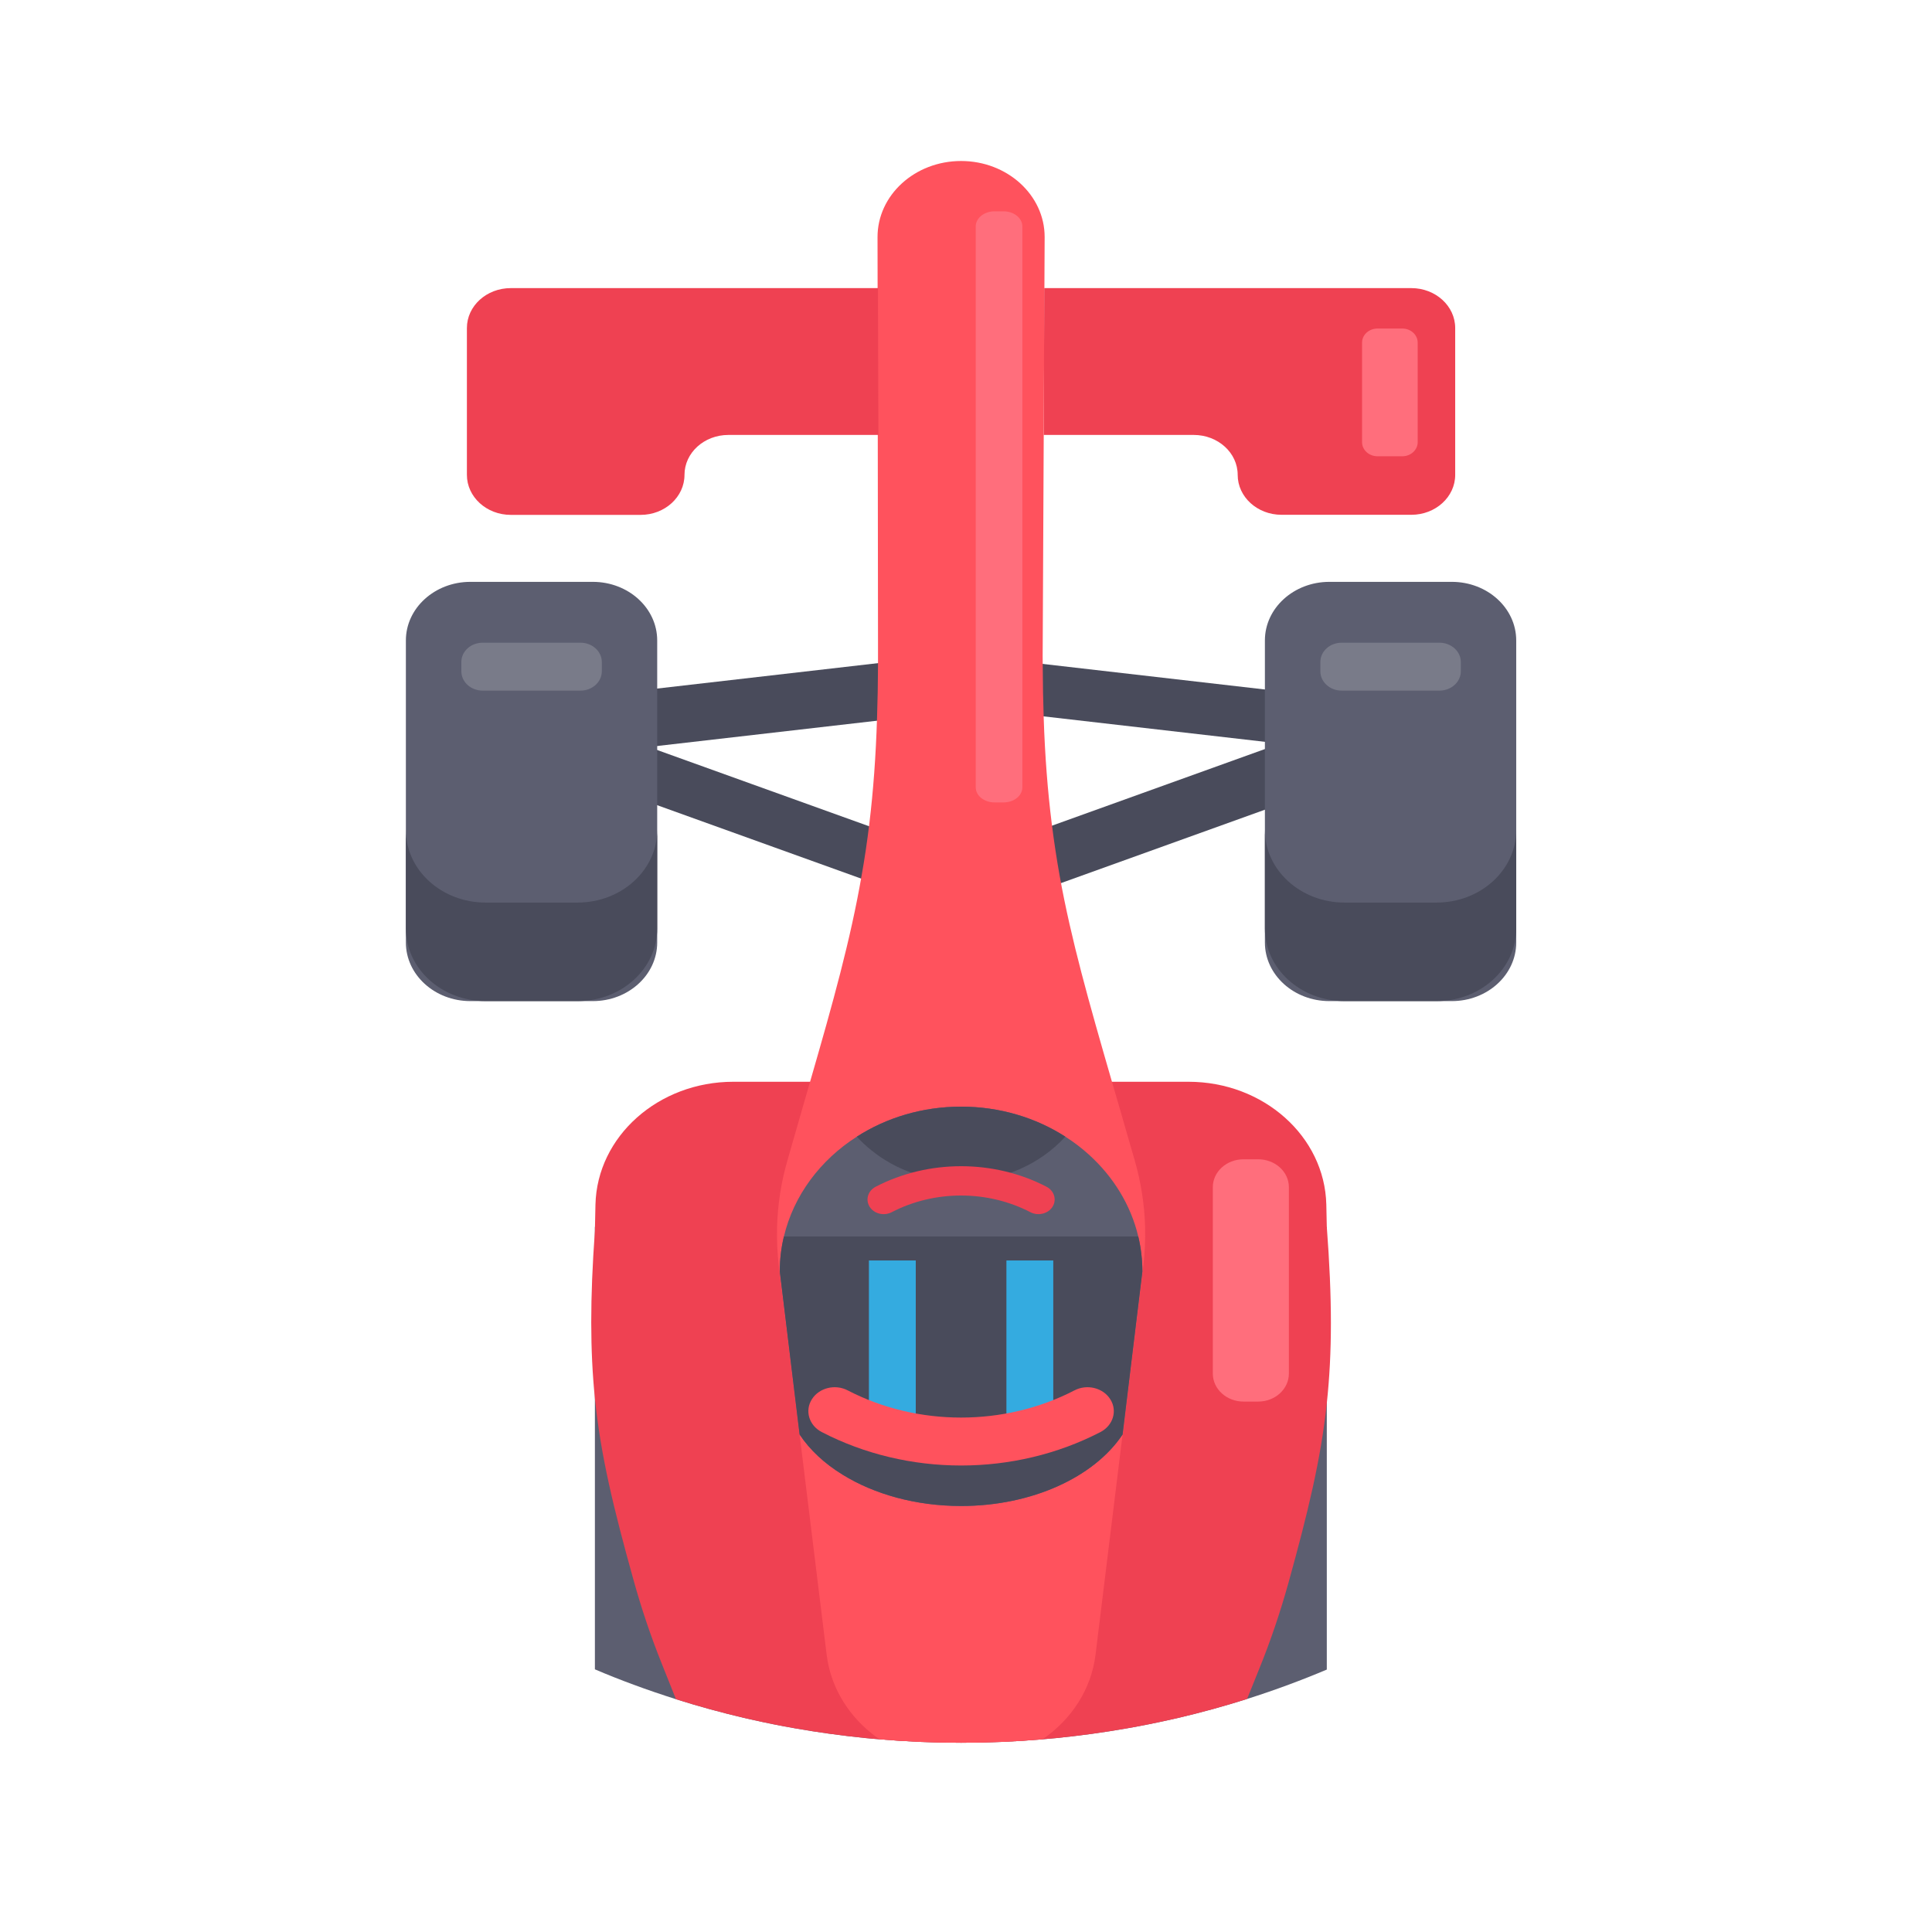 <svg xmlns="http://www.w3.org/2000/svg" xmlns:xlink="http://www.w3.org/1999/xlink" width="24px" height="24px" viewBox="0 0 24 24"><g fill="none" fill-rule="evenodd"><g fill-rule="nonzero" transform="translate(5, 2)"><g fill="#494B5B" transform="translate(2.383, 5.126)"><polygon points="5.084 0.883 8.993 0.883 8.993 1.529 5.084 1.529" transform="translate(7.037, 1.41) rotate(-173.436) translate(-7.037, -1.41)"/><polygon points="6.366 0.943 7.075 0.943 7.075 4.686 6.366 4.686" transform="translate(6.944, 2.817) rotate(-109.792) translate(-6.944, -2.817)"/><polygon points="1.499 -0.371 2.208 -0.371 2.208 3.185 1.499 3.185" transform="translate(2.078, 1.409) rotate(-96.564) translate(-2.078, -1.409)"/><polygon points="0.116 2.292 4.23 2.292 4.23 2.937 0.116 2.937" transform="translate(2.172, 2.818) rotate(-160.208) translate(-2.172, -2.818)"/></g><path fill="#5C5E70" d="M11.482,13.241 L11.482,18.74 C11.326,18.806 11.167,18.869 11.007,18.928 C10.838,18.991 10.666,19.05 10.492,19.105 C10.212,19.194 9.925,19.273 9.634,19.341 C9.606,19.347 9.577,19.354 9.549,19.36 C9.368,19.401 9.185,19.438 9.001,19.47 C8.712,19.521 8.419,19.561 8.122,19.591 C8.065,19.596 8.008,19.601 7.951,19.606 C7.618,19.635 7.28,19.649 6.939,19.649 C6.597,19.649 6.26,19.635 5.927,19.606 C5.869,19.602 5.811,19.596 5.754,19.591 C5.458,19.561 5.165,19.521 4.877,19.47 C4.692,19.438 4.51,19.401 4.329,19.36 C4.301,19.354 4.272,19.347 4.244,19.341 C3.957,19.273 3.674,19.196 3.397,19.108 C3.22,19.052 3.044,18.992 2.871,18.928 C2.709,18.868 2.548,18.805 2.39,18.737 L2.39,13.241 L11.482,13.241 Z"/><path fill="#EF4152" d="M11.482,15.432 C11.407,16.136 11.247,16.792 11.005,17.665 C10.905,18.023 10.786,18.378 10.645,18.725 L10.492,19.105 C10.212,19.194 9.925,19.273 9.634,19.341 C9.606,19.347 9.577,19.354 9.549,19.36 C9.368,19.401 9.185,19.438 9.001,19.47 C8.712,19.521 8.419,19.561 8.122,19.591 C8.065,19.596 8.008,19.601 7.951,19.606 C7.618,19.635 7.28,19.649 6.939,19.649 C6.597,19.649 6.26,19.635 5.927,19.606 C5.869,19.602 5.811,19.596 5.754,19.591 C5.458,19.561 5.165,19.521 4.877,19.47 C4.692,19.438 4.51,19.401 4.329,19.36 C4.301,19.354 4.272,19.347 4.244,19.341 C3.957,19.273 3.674,19.196 3.397,19.108 L3.222,18.67 C3.085,18.329 2.968,17.981 2.87,17.628 C2.623,16.742 2.463,16.087 2.39,15.371 C2.33,14.776 2.329,14.139 2.39,13.29 L2.391,13.241 L2.397,12.964 C2.417,12.117 3.178,11.438 4.11,11.438 L9.763,11.438 C10.696,11.438 11.456,12.117 11.476,12.964 L11.482,13.241 C11.55,14.135 11.55,14.802 11.482,15.432 Z"/><path fill="#FF525D" d="M9.201,13.735 L8.945,15.82 L8.609,18.556 C8.556,18.988 8.308,19.361 7.951,19.606 C7.618,19.635 7.28,19.649 6.939,19.649 C6.597,19.649 6.26,19.635 5.927,19.606 C5.889,19.581 5.853,19.554 5.819,19.526 C5.52,19.283 5.317,18.943 5.269,18.556 L4.933,15.821 L4.933,15.82 L4.905,15.593 L4.676,13.735 C4.656,13.571 4.649,13.406 4.653,13.241 C4.661,12.963 4.703,12.686 4.782,12.415 L4.851,12.174 C4.926,11.913 4.997,11.669 5.063,11.438 C5.353,10.437 5.564,9.677 5.703,8.879 C5.741,8.666 5.773,8.45 5.8,8.225 C5.848,7.824 5.88,7.398 5.895,6.915 C5.902,6.709 5.906,6.493 5.907,6.264 C5.907,6.185 5.907,6.103 5.907,6.021 L5.904,3.404 L5.902,1.58 L5.901,0.948 C5.899,0.425 6.364,-2.30926389e-14 6.939,-2.30926389e-14 C7.512,-2.30926389e-14 7.977,0.423 7.977,0.944 L7.977,0.948 L7.974,1.58 L7.968,2.89 L7.968,2.908 L7.953,6.021 C7.952,6.103 7.952,6.183 7.953,6.262 C7.954,6.491 7.958,6.708 7.965,6.913 C7.981,7.399 8.015,7.827 8.065,8.229 C8.093,8.454 8.126,8.669 8.164,8.883 C8.308,9.679 8.524,10.439 8.813,11.438 C8.881,11.669 8.952,11.913 9.026,12.174 L9.096,12.415 C9.174,12.686 9.217,12.963 9.225,13.241 C9.229,13.405 9.222,13.571 9.201,13.735 Z"/><g fill="#EF4152" transform="translate(0.78, 1.573)"><path d="M5.132 1.83L3.268 1.83C2.967 1.83 2.723 2.052 2.723 2.326 2.723 2.6 2.479 2.823 2.178 2.823L.565 2.823C.264 2.823.02 2.6.02 2.326L.02.502C.02.228.264.006.565.006L5.126.006 5.132 1.83zM12.297.502L12.297 2.326C12.297 2.6 12.053 2.822 11.752 2.822L10.14 2.822C9.839 2.822 9.595 2.6 9.595 2.326 9.595 2.052 9.35 1.83 9.049 1.83L7.186 1.83 7.192.006 11.752.006C12.053.006 12.297.228 12.297.502z"/></g><path fill="#5C5E70" d="M9.191,13.796 L8.945,15.82 C8.593,16.348 7.821,16.708 6.939,16.708 C6.376,16.708 5.858,16.561 5.466,16.318 C5.242,16.181 5.06,16.011 4.933,15.82 L4.687,13.796 C4.687,13.646 4.704,13.5 4.738,13.36 C4.86,12.849 5.19,12.41 5.644,12.12 C6.01,11.885 6.457,11.747 6.939,11.747 C7.421,11.747 7.868,11.885 8.234,12.12 C8.341,12.188 8.44,12.264 8.531,12.347 C8.831,12.62 9.047,12.969 9.14,13.36 C9.173,13.5 9.191,13.646 9.191,13.796 Z"/><path fill="#494B5B" d="M9.191,13.796 L8.945,15.82 C8.593,16.348 7.821,16.708 6.939,16.708 C6.376,16.708 5.858,16.561 5.466,16.318 C5.242,16.181 5.06,16.011 4.933,15.82 L4.687,13.796 C4.687,13.646 4.704,13.5 4.738,13.36 L9.14,13.36 C9.173,13.5 9.191,13.646 9.191,13.796 Z"/><g fill="#FF6E7C" transform="translate(7.108, 0.614)"><path d="M5.311 3.054L5.005 3.054C4.898 3.054 4.812 2.976 4.812 2.879L4.812 1.642C4.812 1.545 4.898 1.467 5.005 1.467L5.311 1.467C5.417 1.467 5.503 1.545 5.503 1.642L5.503 2.879C5.503 2.976 5.417 3.054 5.311 3.054zM.358 7.354L.247 7.354C.118 7.354.013 7.271.013 7.167L.013.198C.013.095.118.011.247.011L.358.011C.487.011.592.095.592.198L.592 7.167C.592 7.271.487 7.354.358 7.354zM3.521 14.797L3.34 14.797C3.129 14.797 2.958 14.641 2.958 14.449L2.958 12.134C2.958 11.942 3.129 11.787 3.34 11.787L3.521 11.787C3.732 11.787 3.903 11.942 3.903 12.134L3.903 14.449C3.903 14.641 3.732 14.797 3.521 14.797z"/></g><path fill="#5C5E70" d="M13.835,5.956 L13.835,9.708 C13.835,10.11 13.477,10.436 13.035,10.436 L11.514,10.436 C11.072,10.436 10.713,10.11 10.713,9.708 L10.713,5.956 C10.713,5.554 11.072,5.228 11.514,5.228 L13.035,5.228 C13.477,5.228 13.835,5.554 13.835,5.956 Z"/><path fill="#494B5B" d="M12.845,9.212 L11.703,9.212 C11.157,9.212 10.713,8.809 10.713,8.311 L10.713,9.535 C10.713,10.032 11.157,10.436 11.703,10.436 L12.845,10.436 C13.392,10.436 13.835,10.032 13.835,9.535 L13.835,8.311 C13.835,8.808 13.392,9.212 12.845,9.212 Z"/><path fill="#797B89" d="M12.882,6.579 L11.666,6.579 C11.52,6.579 11.402,6.471 11.402,6.339 L11.402,6.224 C11.402,6.091 11.52,5.984 11.666,5.984 L12.882,5.984 C13.028,5.984 13.147,6.092 13.147,6.224 L13.147,6.339 C13.147,6.471 13.028,6.579 12.882,6.579 Z"/><path fill="#5C5E70" d="M3.164,5.956 L3.164,9.708 C3.164,10.11 2.806,10.436 2.364,10.436 L0.843,10.436 C0.401,10.436 0.042,10.11 0.042,9.708 L0.042,5.956 C0.042,5.554 0.401,5.228 0.843,5.228 L2.364,5.228 C2.806,5.228 3.164,5.554 3.164,5.956 Z"/><path fill="#494B5B" d="M2.174,9.212 L1.033,9.212 C0.486,9.212 0.042,8.809 0.042,8.311 L0.042,9.535 C0.042,10.032 0.486,10.436 1.033,10.436 L2.174,10.436 C2.721,10.436 3.164,10.032 3.164,9.535 L3.164,8.311 C3.164,8.808 2.721,9.212 2.174,9.212 Z"/><path fill="#797B89" d="M2.212,6.579 L0.995,6.579 C0.849,6.579 0.731,6.471 0.731,6.339 L0.731,6.224 C0.731,6.091 0.849,5.984 0.995,5.984 L2.212,5.984 C2.358,5.984 2.476,6.092 2.476,6.224 L2.476,6.339 C2.476,6.471 2.358,6.579 2.212,6.579 Z"/><g fill="#34ABE0" transform="translate(5.758, 13.624)"><polygon points="0.036 0.034 0.618 0.034 0.618 2.118 0.036 2.118"/><polygon points="1.744 0.034 2.326 0.034 2.326 2.118 1.744 2.118"/></g><path fill="#494B5B" d="M8.234,12.12 C7.924,12.46 7.457,12.675 6.939,12.675 C6.511,12.675 6.117,12.528 5.819,12.285 C5.756,12.234 5.697,12.179 5.644,12.12 C6.01,11.885 6.457,11.747 6.939,11.747 C7.421,11.747 7.868,11.885 8.234,12.12 Z"/><path fill="#FF525D" d="M6.939,16.205 C6.34,16.205 5.741,16.066 5.207,15.789 C5.05,15.707 4.995,15.525 5.085,15.383 C5.174,15.24 5.374,15.19 5.531,15.272 C6.399,15.722 7.478,15.722 8.347,15.272 C8.504,15.19 8.704,15.24 8.793,15.383 C8.883,15.525 8.828,15.707 8.671,15.789 C8.137,16.066 7.538,16.205 6.939,16.205 Z"/><path fill="#EF4152" d="M6.939,12.487 C7.306,12.487 7.673,12.572 8,12.742 C8.096,12.792 8.13,12.903 8.075,12.991 C8.02,13.078 7.897,13.108 7.801,13.059 C7.269,12.782 6.608,12.782 6.076,13.059 C5.98,13.108 5.858,13.078 5.803,12.991 C5.748,12.903 5.782,12.792 5.878,12.742 C6.205,12.572 6.572,12.487 6.939,12.487 Z"/></g></g></svg>
